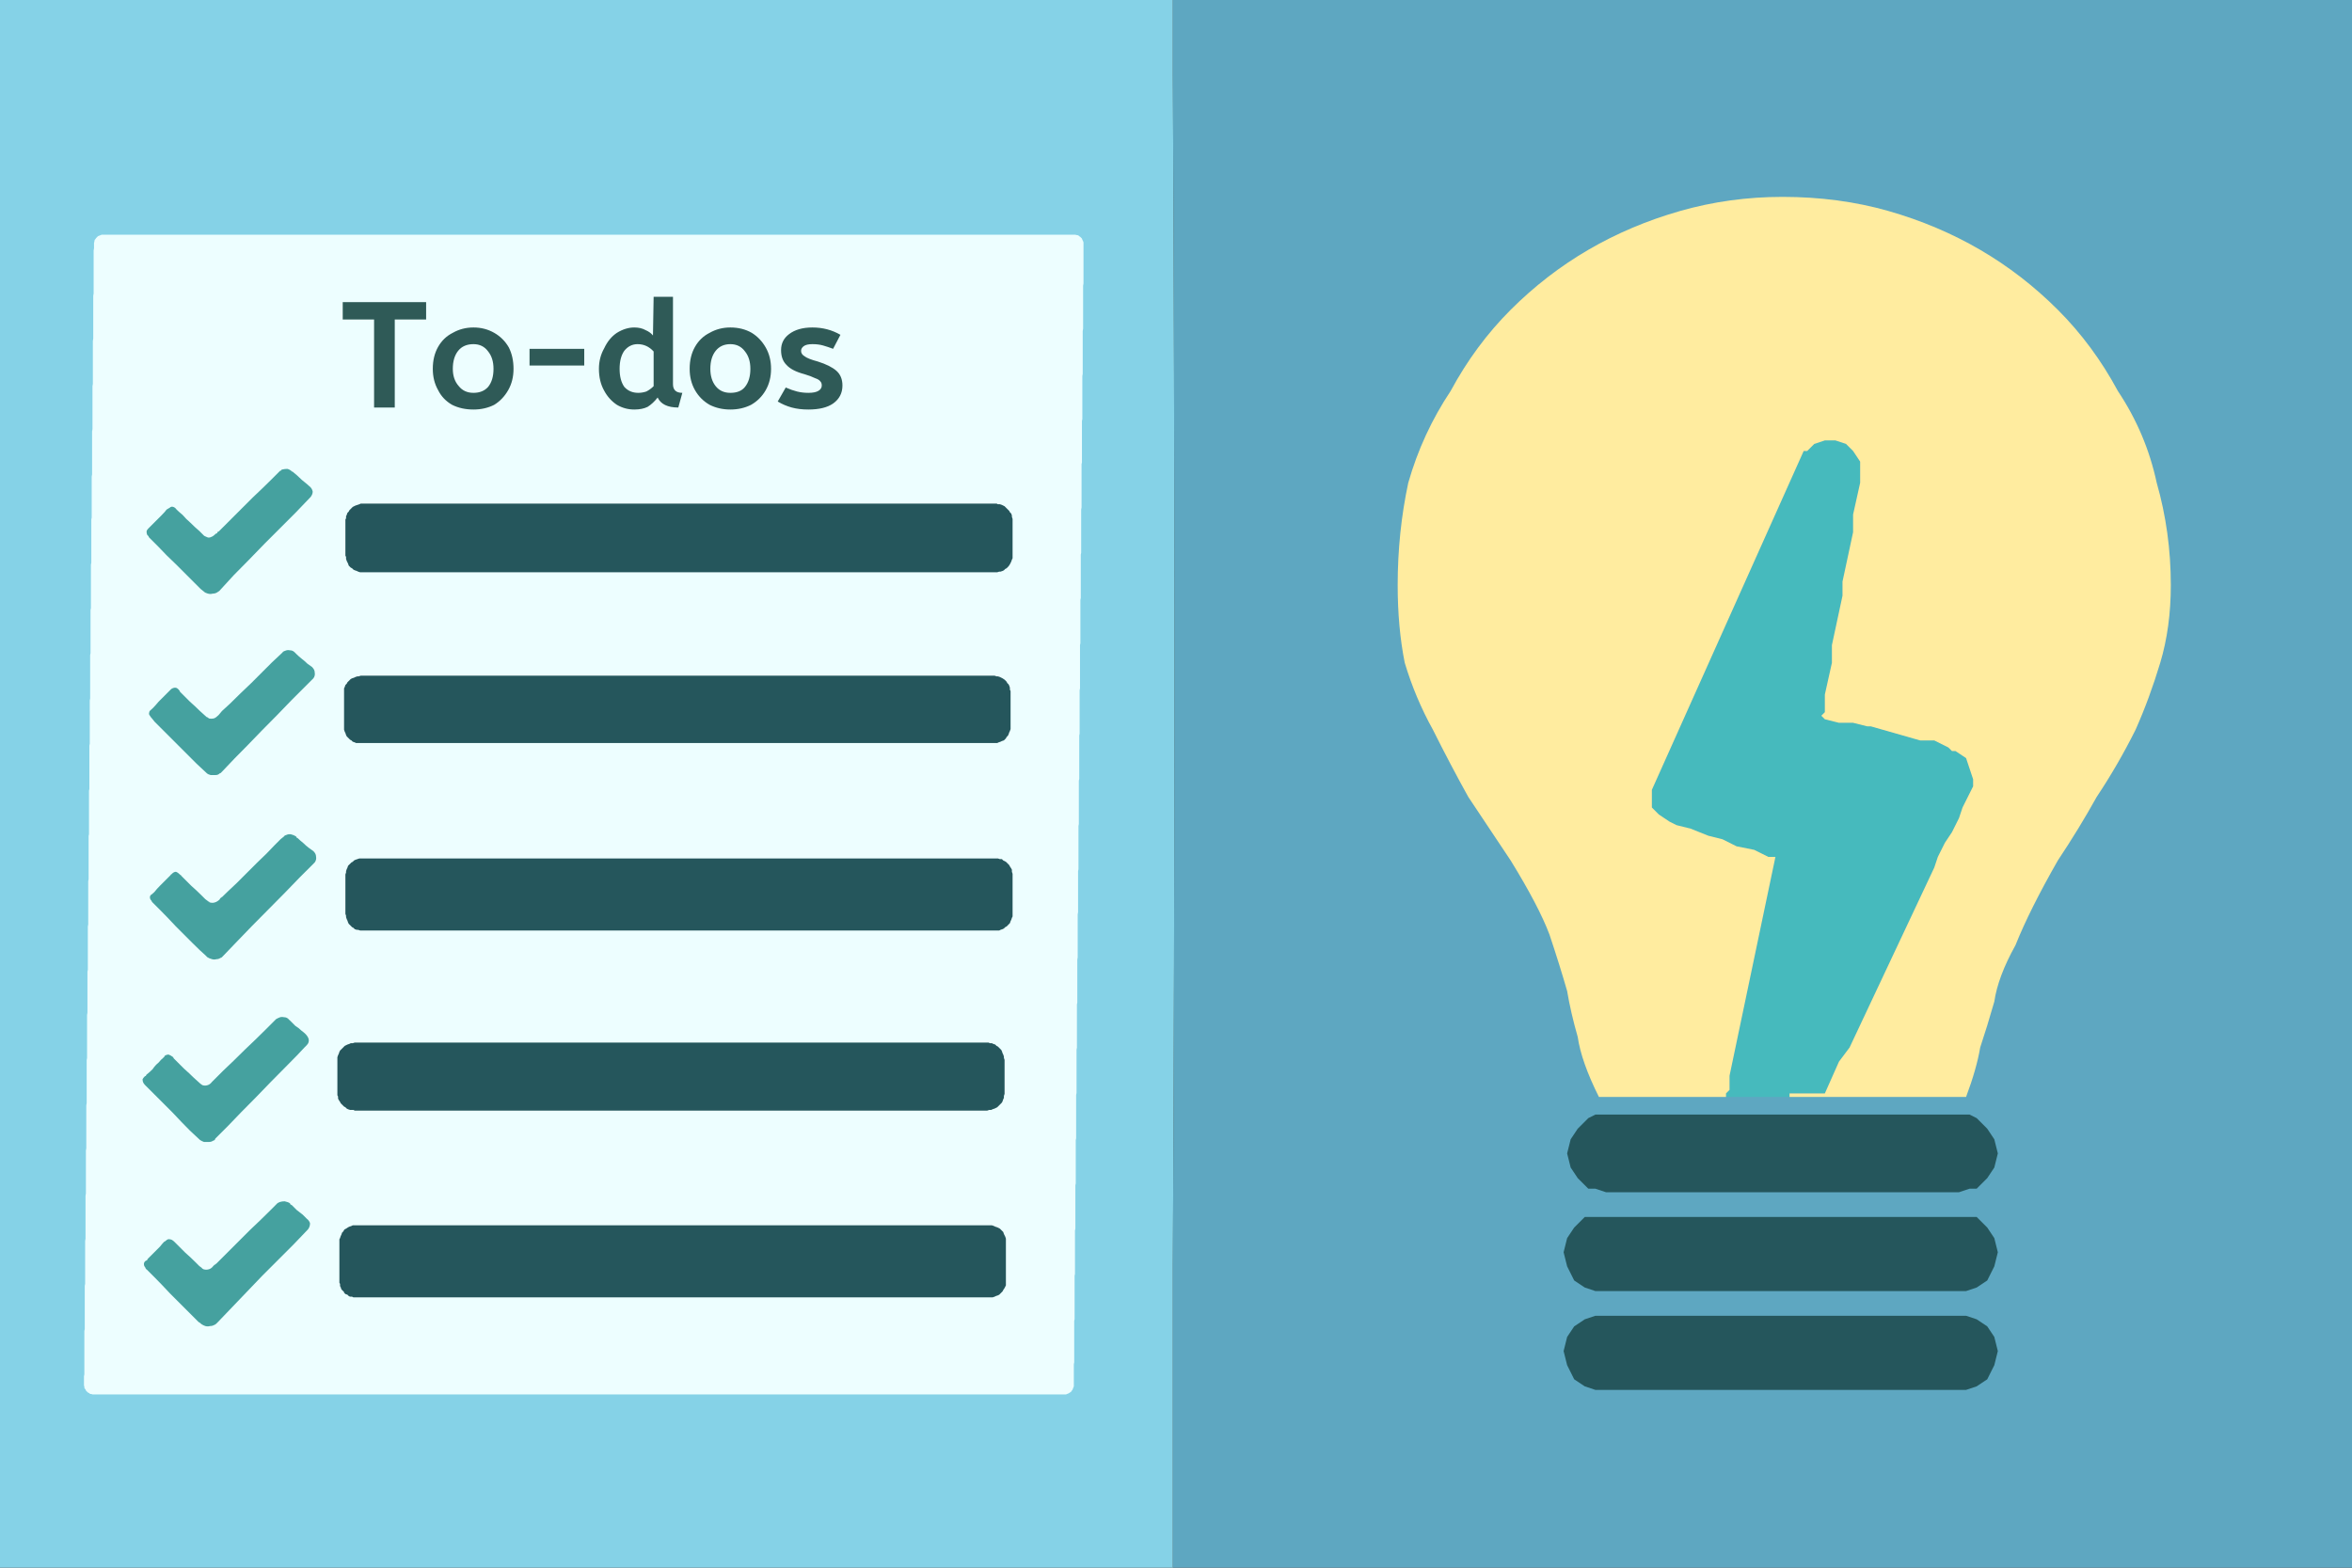 
<svg xmlns="http://www.w3.org/2000/svg" version="1.1" xmlns:xlink="http://www.w3.org/1999/xlink" preserveAspectRatio="none" x="0px" y="0px" width="150px" height="100px" viewBox="0 0 150 100">
<rect x="0" y="0" width="150" height="100" fill="#333333" stroke="none"/>
<defs>
<g id="Layer0_0_FILL">
<path fill="#93D4E1" stroke="none" d="
M 152.45 -2.9
L 152.45 -2.95 -2.85 -2.95 -2.85 -2.9 -2.9 -2.9 -2.9 -2.85 -2.95 -2.85 -2.95 103.25 -2.9 103.25 -2.9 103.3 -2.85 103.3 -2.85 103.35 152.45 103.35 152.45 103.3 152.5 103.3 152.5 103.25 152.55 103.25 152.55 -2.85 152.5 -2.85 152.5 -2.9 152.45 -2.9
M 74.8 -2.65
L 152.25 -2.65 152.25 103.05 74.8 103.05 -2.65 103.05 -2.65 -2.65 74.8 -2.65 Z"/>

<path fill="#5EA7C1" stroke="none" d="
M 74.8 -2.65
L 74.8 -2.55
Q 74.8 -1.55 74.8 -0.4 74.8 0.75 74.8 1.85 74.8 2.95 74.8 3.75
L 74.8 4.8
Q 74.9 23.75 74.9 42.7 74.9 61.7 74.8 80.65 74.8 82.55 74.8 84.45 74.8 86.35 74.8 88.2
L 74.8 90.4
Q 74.8 92.05 74.8 94.3 74.8 96.55 74.8 98.85 74.8 101.2 74.8 103.05
L 152.25 103.05 152.25 -2.65 74.8 -2.65 Z"/>

<path fill="#85D2E7" stroke="none" d="
M 74.8 -2.55
L 74.8 -2.65 -2.65 -2.65 -2.65 103.05 74.8 103.05
Q 74.8 101.2 74.8 98.85 74.8 96.55 74.8 94.3 74.8 92.05 74.8 90.4
L 74.8 88.2
Q 74.8 86.35 74.8 84.45 74.8 82.55 74.8 80.65 74.9 61.7 74.9 42.7 74.9 23.75 74.8 4.8
L 74.8 3.75
Q 74.8 2.95 74.8 1.85 74.8 0.75 74.8 -0.4 74.8 -1.55 74.8 -2.55 Z"/>
</g>

<g id="Layer0_1_FILL">
<path fill="#EDFEFF" stroke="none" d="
M 138.35 14.8
L 138.2 14.75 12.25 14.75 12.1 14.8 12 14.85 11.85 14.9 11.75 14.95 11.5 15.2 11.45 15.3 11.35 15.4 11.3 15.55 11.3 15.65 11.25 15.8 11.25 16.5 11.2 16.8 11.2 22.35 11.15 22.65 11.15 28.2 11.1 28.5 11.1 34.05 11.05 34.35 11.05 39.9 11 40.2 11 45.75 10.95 46.05 10.95 51.35 10.9 51.6 10.9 57.2 10.85 57.45 10.85 63.05 10.8 63.3 10.8 68.9 10.75 69.15 10.75 74.75 10.7 75 10.7 80.6 10.65 80.85 10.65 86.45 10.6 86.7 10.6 92.3 10.55 92.55 10.55 98.15 10.5 98.4 10.5 104 10.45 104.25 10.45 109.85 10.4 110.1 10.4 115.4 10.35 115.7 10.35 121.25 10.3 121.55 10.3 127.1 10.25 127.4 10.25 132.95 10.2 133.25 10.2 138.8 10.15 139.1 10.15 144.65 10.1 144.95 10.1 150.5 10.05 150.75 10.05 156.35 10 156.6 10 162.2 9.95 162.45 9.95 163.65 10 163.8 10 163.95 10.05 164.05 10.15 164.15 10.2 164.3 10.45 164.55 10.65 164.65 10.75 164.75 10.9 164.75 11.05 164.8 137 164.8 137.1 164.75 137.25 164.7 137.35 164.65 137.5 164.55 137.6 164.5 137.65 164.45 137.7 164.35 137.8 164.25 137.85 164.15 137.9 164 137.95 163.9 138 163.75 138 160.9 138.05 160.65 138.05 155.3 138.1 155.05 138.1 149.45 138.15 149.2 138.15 143.6 138.2 143.35 138.2 137.75 138.25 137.5 138.25 131.9 138.3 131.65 138.3 126.05 138.35 125.8 138.35 120.2 138.4 119.95 138.4 114.35 138.45 114.1 138.45 108.55 138.5 108.25 138.5 102.7 138.55 102.4 138.55 97.1 138.6 96.85 138.6 91.25 138.65 91 138.65 85.4 138.7 85.15 138.7 79.55 138.75 79.3 138.75 73.7 138.8 73.45 138.8 67.85 138.85 67.6 138.85 62 138.9 61.75 138.9 56.15 138.95 55.9 138.95 50.3 139 50.05 139 44.45 139.05 44.2 139.05 38.85 139.1 38.6 139.1 33.05 139.15 32.75 139.15 27.2 139.2 26.9 139.2 21.35 139.25 21.05 139.25 15.75 139.2 15.6 139.1 15.4 139.05 15.25 138.8 15 138.7 14.95 138.6 14.85 138.45 14.8 138.35 14.8 Z"/>
</g>

<g id="Layer0_2_FILL">
<path fill="#25565C" stroke="none" d="
M 132.15 109.5
L 132.05 109.3 132 109.15 131.75 108.9 131.55 108.8 131.4 108.75 131.3 108.7 131.15 108.65 83.25 108.65 83.15 108.7 83 108.75 82.9 108.8 82.75 108.9 82.65 108.95 82.6 109 82.55 109.1 82.45 109.2 82.4 109.35 82.35 109.45 82.3 109.6 82.25 109.7 82.25 112.95 82.3 113.05 82.3 113.2 82.35 113.3 82.4 113.45 82.6 113.65 82.6 113.7 82.7 113.8 82.85 113.85 82.95 113.95 83.05 114 83.2 114 83.3 114.05 131.2 114.05 131.35 114 131.45 113.95 131.6 113.9 131.7 113.85 131.95 113.6 132 113.5 132.1 113.35 132.2 113.15 132.2 109.65 132.15 109.5
M 82.25 95.65
L 82.2 95.8 82.15 95.9 82.1 96.05 82.1 98.9 82.15 99 82.15 99.15 82.2 99.25 82.3 99.4 82.35 99.5 82.6 99.75 82.7 99.8 82.8 99.9 82.9 99.95 83.05 100 83.3 100 83.4 100.05 130.8 100.05 130.95 100 131.1 100 131.2 99.95 131.35 99.9 131.55 99.8 131.9 99.45 131.95 99.35 132 99.2 132.05 99.1 132.05 98.95 132.1 98.8 132.1 96.25 132.05 96.1 132.05 96 132 95.85 131.95 95.75 131.9 95.6 131.85 95.5 131.6 95.25 131.5 95.2 131.4 95.1 131.25 95.05 131.15 95 131 95 130.9 94.95 83.4 94.95 83.25 95 83.1 95 83 95.05 82.85 95.1 82.65 95.2 82.3 95.55 82.25 95.65
M 83.15 81.45
L 82.9 81.7 82.85 81.85 82.8 81.95 82.75 82.1 82.75 82.2 82.7 82.35 82.7 85.3 82.75 85.45 82.75 85.55 82.8 85.7 82.85 85.8 82.9 85.95 82.95 86.05 83.2 86.3 83.3 86.35 83.4 86.45 83.55 86.5 83.65 86.5 83.8 86.55 131.7 86.55 131.8 86.5 131.95 86.45 132.05 86.4 132.15 86.3 132.25 86.25 132.5 86 132.55 85.85 132.6 85.75 132.65 85.6 132.7 85.5 132.7 82.3 132.65 82.15 132.65 82 132.6 81.9 132.5 81.75 132.45 81.65 132.2 81.4 132 81.3 131.9 81.2 131.75 81.2 131.6 81.15 83.75 81.15 83.45 81.25 83.35 81.3 83.25 81.4 83.15 81.45
M 83.1 67.7
L 82.85 67.95 82.8 68.05 82.7 68.15 82.65 68.3 82.6 68.4 82.6 71.5 82.65 71.65 82.7 71.75 82.75 71.9 82.8 72 83.05 72.25 83.15 72.3 83.25 72.4 83.4 72.45 83.5 72.5 131.55 72.5 131.65 72.45 131.8 72.4 131.9 72.35 132.05 72.3 132.2 72.15 132.25 72.05 132.35 71.95 132.4 71.85 132.45 71.7 132.5 71.6 132.55 71.45 132.55 68.6 132.5 68.5 132.5 68.35 132.45 68.2 132.4 68.1 132.3 68 132.25 67.9 132.1 67.75 131.95 67.65 131.75 67.55 131.6 67.5 131.5 67.5 131.35 67.45 83.85 67.45 83.7 67.5 83.6 67.5 83.45 67.55 83.35 67.6 83.2 67.65 83.1 67.7
M 83.45 54.7
L 83.25 54.8 83 55.05 82.95 55.15 82.85 55.25 82.8 55.4 82.75 55.5 82.75 55.65 82.7 55.75 82.7 58.45 82.75 58.55 82.75 58.7 82.8 58.85 82.9 59.05 82.95 59.2 83.1 59.35 83.2 59.4 83.3 59.5 83.4 59.55 83.55 59.6 83.65 59.65 83.8 59.7 131.55 59.7 131.7 59.65 131.8 59.65 131.95 59.6 132.05 59.55 132.15 59.45 132.25 59.4 132.4 59.25 132.5 59.1 132.6 58.9 132.65 58.75 132.7 58.65 132.7 55.7 132.65 55.55 132.65 55.45 132.6 55.3 132.5 55.2 132.45 55.1 132.1 54.75 131.9 54.65 131.75 54.6 131.6 54.6 131.5 54.55 83.85 54.55 83.75 54.6 83.45 54.7 Z"/>

<path fill="#45A19F" stroke="none" d="
M 75.55 109
Q 74.75 109.8 74.05 110.5 73.35 111.2 73 111.55
L 72.95 111.55 72.95 111.6 72.9 111.6 72.8 111.7
Q 72.65 111.9 72.45 111.95 72.25 112 72.1 111.95 72.05 111.95 72 111.9 71.95 111.9 71.95 111.85
L 71.75 111.7 71.45 111.4
Q 71.1 111.05 70.7 110.7 70.3 110.3 70.05 110.05 70 110 69.95 109.95
L 69.9 109.9
Q 69.7 109.7 69.55 109.7 69.4 109.65 69.25 109.8 69.2 109.8 69.2 109.85 69.15 109.85 69.1 109.9 69 110 68.8 110.25 68.6 110.45 68.35 110.7 68.1 110.95 67.9 111.15 67.85 111.2 67.85 111.25 67.8 111.3 67.75 111.3 67.6 111.4 67.6 111.55 67.6 111.7 67.7 111.8 67.7 111.85 67.75 111.9 67.75 111.95 67.8 111.95
L 68.4 112.55
Q 68.9 113.05 69.55 113.75 70.2 114.4 70.8 115 71.4 115.6 71.7 115.9 71.8 115.95 71.85 116
L 71.9 116.05
Q 72.05 116.15 72.2 116.2 72.4 116.25 72.55 116.2 72.75 116.2 72.9 116.1 72.95 116.1 73 116.05 73 116 73.05 116
L 74.2 114.8
Q 75.2 113.75 76.45 112.45 77.75 111.15 78.8 110.1
L 79.9 108.95
Q 80.05 108.75 80.05 108.5 80 108.3 79.8 108.15
L 79.5 107.85
Q 79.3 107.7 79.05 107.5 78.85 107.3 78.7 107.15 78.65 107.1 78.6 107.1 78.55 107.05 78.55 107 78.4 106.9 78.15 106.85 77.95 106.85 77.8 106.9 77.75 106.9 77.7 106.95 77.65 106.95 77.6 107
L 76.95 107.65
Q 76.35 108.25 75.55 109
M 68.25 96.95
Q 68 97.2 67.8 97.35 67.75 97.4 67.75 97.45 67.7 97.45 67.65 97.5 67.55 97.6 67.5 97.7 67.5 97.85 67.55 97.95 67.6 98.05 67.7 98.15
L 68.4 98.85
Q 69 99.45 69.75 100.2 70.45 100.95 71.05 101.55
L 71.8 102.25
Q 71.95 102.35 72.1 102.4 72.3 102.4 72.5 102.4 72.65 102.4 72.8 102.3 72.85 102.3 72.9 102.25 72.95 102.2 72.95 102.15
L 73.95 101.15
Q 74.8 100.25 76 99.05 77.15 97.85 78.2 96.8 79.25 95.75 79.65 95.3 79.7 95.25 79.75 95.2
L 79.8 95.15
Q 80 94.95 79.95 94.7 79.9 94.5 79.7 94.3 79.6 94.2 79.4 94.05 79.2 93.85 78.95 93.7 78.75 93.5 78.6 93.35 78.55 93.3 78.5 93.25 78.45 93.25 78.45 93.2 78.3 93.05 78.1 93.05 77.85 93 77.7 93.1 77.65 93.1 77.6 93.15 77.55 93.15 77.5 93.2
L 76.75 93.95
Q 76.05 94.65 75.15 95.5 74.3 96.35 73.55 97.05
L 72.7 97.9
Q 72.55 98.1 72.35 98.15 72.2 98.2 72 98.15 71.95 98.1 71.9 98.1 71.9 98.05 71.85 98.05
L 71.35 97.6
Q 71 97.25 70.6 96.9 70.2 96.5 69.95 96.25 69.9 96.2 69.85 96.15 69.8 96.1 69.8 96.05 69.6 95.9 69.45 95.85 69.3 95.85 69.15 95.95 69.15 96 69.1 96.05 69.05 96.05 69.05 96.1 68.9 96.2 68.7 96.45 68.45 96.65 68.25 96.95
M 77.85 79.7
L 77.4 80.15
Q 76.85 80.75 76.05 81.5 75.25 82.3 74.55 83 73.8 83.7 73.45 84.05
L 73.4 84.05 73.4 84.1 73.35 84.1
Q 73.35 84.15 73.3 84.15
L 73.3 84.2
Q 73.1 84.4 72.9 84.45 72.75 84.5 72.55 84.45 72.5 84.45 72.5 84.4 72.45 84.4 72.4 84.35
L 72.2 84.2 71.9 83.9
Q 71.55 83.55 71.15 83.2 70.75 82.8 70.5 82.55 70.45 82.5 70.4 82.45 70.4 82.4 70.35 82.4 70.15 82.2 70 82.15 69.85 82.15 69.7 82.3
L 69.65 82.35
Q 69.6 82.35 69.6 82.4 69.5 82.5 69.25 82.75 69.05 82.95 68.8 83.2 68.55 83.45 68.4 83.65 68.35 83.7 68.3 83.75 68.25 83.75 68.25 83.8 68.05 83.9 68.05 84.05 68.05 84.2 68.15 84.3 68.2 84.35 68.2 84.4
L 68.85 85.05
Q 69.35 85.55 70 86.25 70.65 86.9 71.25 87.5 71.85 88.1 72.2 88.4 72.25 88.45 72.3 88.5
L 72.35 88.55
Q 72.5 88.65 72.7 88.7 72.85 88.75 73.05 88.7 73.2 88.7 73.35 88.6 73.4 88.6 73.45 88.55
L 74.65 87.3
Q 75.65 86.25 76.95 84.95 78.25 83.65 79.25 82.6
L 80.4 81.45
Q 80.55 81.25 80.5 81 80.5 80.8 80.3 80.6 80.15 80.5 79.95 80.35 79.75 80.2 79.55 80 79.3 79.8 79.15 79.65 79.1 79.6 79.05 79.6 79.05 79.55 79 79.5 78.85 79.4 78.65 79.35 78.45 79.3 78.25 79.4 78.2 79.4 78.15 79.45 78.1 79.45 78.1 79.5
L 77.85 79.7
M 70.4 68.75
Q 70.35 68.7 70.3 68.65 70.3 68.6 70.25 68.55 70.1 68.35 69.95 68.35 69.8 68.35 69.65 68.45 69.6 68.5 69.55 68.55
L 69.5 68.6
Q 69.4 68.7 69.15 68.95 68.95 69.15 68.7 69.4 68.45 69.7 68.3 69.85 68.25 69.9 68.2 69.95 68.15 69.95 68.15 70 68 70.1 68 70.2 67.95 70.35 68.05 70.45 68.1 70.55 68.2 70.65
L 68.4 70.9 68.85 71.35
Q 69.45 71.95 70.2 72.7 70.95 73.45 71.55 74.05
L 72.3 74.75
Q 72.4 74.85 72.6 74.9 72.75 74.9 72.95 74.9 73.15 74.9 73.25 74.8 73.3 74.75 73.35 74.75 73.4 74.7 73.45 74.65
L 74.4 73.65
Q 75.3 72.75 76.45 71.55 77.65 70.35 78.65 69.3 79.7 68.25 80.15 67.8 80.2 67.75 80.25 67.7
L 80.3 67.65
Q 80.45 67.45 80.4 67.2 80.4 67 80.2 66.8 80.05 66.7 79.85 66.55 79.65 66.35 79.45 66.2 79.2 66 79.05 65.85 79 65.8 78.95 65.75
L 78.9 65.7
Q 78.75 65.55 78.55 65.55 78.35 65.5 78.15 65.6 78.1 65.6 78.05 65.65 78 65.65 78 65.7
L 77.2 66.45
Q 76.5 67.15 75.65 68 74.75 68.85 74.05 69.55
L 73.45 70.1 73.2 70.4
Q 73 70.6 72.85 70.65 72.65 70.7 72.45 70.65 72.45 70.6 72.4 70.6 72.35 70.55 72.3 70.55
L 71.8 70.1
Q 71.45 69.75 71.05 69.4 70.65 69 70.4 68.75
M 78.8 52.2
Q 78.75 52.15 78.7 52.15 78.55 52 78.35 51.95 78.15 51.95 77.95 52 77.9 52 77.9 52.05 77.85 52.1 77.8 52.1
L 77.15 52.75
Q 76.55 53.35 75.75 54.1 74.95 54.9 74.25 55.6 73.55 56.3 73.2 56.65
L 73.15 56.65
Q 73.1 56.7 73.1 56.75 73.05 56.8 73 56.8 72.8 57 72.65 57.05 72.45 57.15 72.3 57.05 72.25 57.05 72.2 57 72.15 57 72.1 56.95
L 71.75 56.6
Q 71.45 56.35 71.1 56 70.75 55.7 70.5 55.4 70.2 55.15 70.05 55 69.95 54.85 69.8 54.8 69.65 54.75 69.55 54.85 69.45 54.9 69.3 55 69.2 55.15 68.9 55.45 68.6 55.75 68.35 56 68.05 56.3 67.95 56.4 67.8 56.55 67.8 56.65 67.8 56.8 67.85 56.9 67.9 56.95 67.95 57 67.95 57.05 68 57.1
L 68.7 57.8
Q 69.25 58.4 70 59.1 70.75 59.85 71.35 60.45
L 71.85 60.95 72.1 61.15
Q 72.2 61.25 72.4 61.3 72.6 61.35 72.75 61.3 72.95 61.3 73.1 61.2 73.15 61.2 73.15 61.15 73.2 61.15 73.25 61.1
L 74.35 59.9
Q 75.35 58.9 76.65 57.55 77.95 56.25 78.95 55.25
L 80.1 54.05
Q 80.25 53.85 80.25 53.65 80.2 53.4 80 53.25 79.9 53.15 79.65 52.95 79.45 52.8 79.25 52.6 79.05 52.4 78.85 52.25
L 78.8 52.2 Z"/>

<path fill="#2F5A57" stroke="none" d="
M 119.8 41.9
Q 118.85 41.35 117.7 41.35 116.6 41.35 115.95 41.85 115.35 42.3 115.35 43.05 115.35 43.75 115.75 44.15 116.15 44.6 117.1 44.85 117.6 45 117.9 45.15 118.2 45.25 118.3 45.4 118.4 45.5 118.4 45.7 118.4 45.95 118.15 46.1 117.9 46.25 117.4 46.25 116.95 46.25 116.55 46.15 116.15 46.05 115.7 45.85
L 115.1 46.9
Q 115.6 47.2 116.15 47.35 116.7 47.5 117.4 47.5 118.6 47.5 119.25 47.05 119.95 46.55 119.95 45.7 119.95 45 119.5 44.6 119.05 44.2 118.1 43.9 117.35 43.7 117.1 43.5 116.85 43.35 116.85 43.1 116.85 42.9 117.05 42.75 117.25 42.6 117.7 42.6 118.15 42.6 118.5 42.7 118.85 42.8 119.25 42.95
L 119.8 41.9
M 105.8 39.05
L 105.75 41.95
Q 105.55 41.7 105.2 41.55 104.85 41.35 104.35 41.35 103.7 41.35 103.05 41.75 102.45 42.15 102.1 42.9 101.7 43.6 101.7 44.45 101.7 45.4 102.1 46.1 102.45 46.75 103.05 47.15 103.65 47.5 104.35 47.5 104.95 47.5 105.35 47.3 105.75 47.05 106.1 46.6 106.45 47.35 107.65 47.35
L 107.95 46.25
Q 107.25 46.25 107.25 45.6
L 107.25 39.05 105.8 39.05
M 104.6 42.6
Q 105.3 42.6 105.8 43.15
L 105.8 45.75
Q 105.55 46 105.25 46.15 104.95 46.25 104.65 46.25 104 46.25 103.6 45.8 103.25 45.3 103.25 44.45 103.25 43.6 103.6 43.1 104 42.6 104.6 42.6
M 110 41.75
Q 109.3 42.1 108.9 42.8 108.5 43.5 108.5 44.45 108.5 45.35 108.9 46.05 109.3 46.75 110 47.15 110.7 47.5 111.55 47.5 112.4 47.5 113.1 47.15 113.8 46.75 114.2 46.05 114.6 45.35 114.6 44.45 114.6 43.55 114.2 42.85 113.8 42.15 113.15 41.75 112.45 41.35 111.55 41.35 110.7 41.35 110 41.75
M 110.45 45.75
Q 110.05 45.25 110.05 44.45 110.05 43.6 110.45 43.1 110.85 42.6 111.55 42.6 112.25 42.6 112.65 43.15 113.05 43.65 113.05 44.45 113.05 45.3 112.65 45.8 112.3 46.25 111.55 46.25 110.85 46.25 110.45 45.75
M 100.6 42.95
L 96.5 42.95 96.5 44.2 100.6 44.2 100.6 42.95
M 88.75 40.75
L 88.75 39.45 82.5 39.45 82.5 40.75 84.85 40.75 84.85 47.35 86.4 47.35 86.4 40.75 88.75 40.75
M 90.75 41.75
Q 90.05 42.1 89.65 42.8 89.25 43.5 89.25 44.45 89.25 45.35 89.65 46.05 90 46.75 90.7 47.15 91.4 47.5 92.3 47.5 93.15 47.5 93.85 47.15 94.5 46.75 94.9 46.05 95.3 45.35 95.3 44.45 95.3 43.55 94.95 42.85 94.55 42.15 93.85 41.75 93.15 41.35 92.3 41.35 91.45 41.35 90.75 41.75
M 91.15 43.1
Q 91.55 42.6 92.3 42.6 93 42.6 93.4 43.15 93.8 43.65 93.8 44.45 93.8 45.3 93.4 45.8 93 46.25 92.3 46.25 91.6 46.25 91.2 45.75 90.75 45.25 90.75 44.45 90.75 43.6 91.15 43.1 Z"/>
</g>

<g id="Layer0_3_FILL">
<path fill="#25565C" stroke="none" d="
M 96.05 85.75
L 96 85.55 95.9 85.4 95.75 85.3 95.6 85.25 90.35 85.25 90.2 85.3 90.05 85.4 89.95 85.55 89.9 85.75 89.95 85.95 90.05 86.15 90.2 86.25 90.35 86.3 95.6 86.3 95.75 86.25 95.9 86.15 96 85.95 96.05 85.75
M 96 84.15
L 95.9 84 95.75 83.85 90.2 83.85 90.05 84 89.95 84.15 89.9 84.35 89.95 84.55 90.05 84.75 90.2 84.85 90.35 84.9 95.6 84.9 95.75 84.85 95.9 84.75 96 84.55 96.05 84.35 96 84.15
M 96 82.75
L 95.9 82.6 95.75 82.45 95.65 82.4 90.35 82.4 90.25 82.45 90.1 82.6 90 82.75 89.95 82.95 90 83.15 90.1 83.3 90.25 83.45 90.35 83.45 90.5 83.5 95.5 83.5 95.65 83.45 95.75 83.45 95.9 83.3 96 83.15 96.05 82.95 96 82.75 Z"/>

<path fill="#46BABD" stroke="none" d="
M 93.35 73
L 93.3 73 91.15 77.8 91.15 78.05 91.25 78.15 91.4 78.25 91.5 78.3 91.7 78.35 91.95 78.45 92.15 78.5 92.35 78.6 92.6 78.65 92.8 78.75 92.9 78.75 92.25 81.85 92.25 82.05 92.2 82.1 92.2 82.15 93.1 82.15 93.1 82.1 93.6 82.1 93.8 81.65 93.95 81.45 95.15 78.9 95.2 78.75 95.3 78.55 95.4 78.4 95.5 78.2 95.55 78.05 95.7 77.75 95.7 77.65 95.6 77.35 95.45 77.25 95.4 77.25 95.35 77.2 95.15 77.1 94.95 77.1 94.25 76.9 94.2 76.9 94 76.85 93.8 76.85 93.6 76.8 93.55 76.75 93.6 76.7 93.6 76.45 93.7 76 93.7 75.75 93.85 75.05 93.85 74.85 94 74.15 94 73.9 94.1 73.45 94.1 73.15 94 73 93.9 72.9 93.75 72.85 93.6 72.85 93.45 72.9 93.35 73 Z"/>

<path fill="#FFEC9F" stroke="none" d="
M 88.3 72.15
Q 87.9 72.75 87.7 73.45 87.55 74.15 87.55 74.9 87.55 75.5 87.65 76 87.8 76.5 88.05 76.95 88.3 77.45 88.55 77.9 88.85 78.35 89.15 78.8 89.55 79.45 89.7 79.85 89.85 80.3 89.95 80.65 90 80.95 90.1 81.3 90.15 81.65 90.4 82.15
L 92.2 82.15 92.2 82.1 92.25 82.05 92.25 81.85 92.9 78.75 92.8 78.75 92.6 78.65 92.35 78.6 92.15 78.5 91.95 78.45 91.7 78.35 91.5 78.3 91.4 78.25 91.25 78.15 91.15 78.05 91.15 77.8 93.3 73 93.35 73 93.45 72.9 93.6 72.85 93.75 72.85 93.9 72.9 94 73 94.1 73.15 94.1 73.45 94 73.9 94 74.15 93.85 74.85 93.85 75.05 93.7 75.75 93.7 76 93.6 76.45 93.6 76.7 93.55 76.75 93.6 76.8 93.8 76.85 94 76.85 94.2 76.9 94.25 76.9 94.95 77.1 95.15 77.1 95.35 77.2 95.4 77.25 95.45 77.25 95.6 77.35 95.7 77.65 95.7 77.75 95.55 78.05 95.5 78.2 95.4 78.4 95.3 78.55 95.2 78.75 95.15 78.9 93.95 81.45 93.8 81.65 93.6 82.1 93.1 82.1 93.1 82.15 95.6 82.15
Q 95.75 81.75 95.8 81.45 95.9 81.15 96 80.8 96.05 80.45 96.3 80 96.5 79.5 96.9 78.8 97.2 78.35 97.45 77.9 97.75 77.45 98 76.95 98.2 76.5 98.35 76 98.5 75.5 98.5 74.9 98.5 74.15 98.3 73.45 98.15 72.75 97.75 72.15 97.4 71.5 96.9 71 96.4 70.5 95.8 70.15 95.2 69.8 94.5 69.6 93.8 69.4 93 69.4 92.25 69.4 91.55 69.6 90.85 69.8 90.25 70.15 89.65 70.5 89.15 71 88.65 71.5 88.3 72.15 Z"/>
</g>
</defs>

<g transform="matrix( 1, 0, 0, 1, 0,0) ">
<use xlink:href="#Layer0_0_FILL"/>
</g>

<g transform="matrix( 0.493, 0, 0, 0.493, 0.45,7.7) ">
<use xlink:href="#Layer0_1_FILL"/>
</g>

<g transform="matrix( 0.851, 0, 0, 0.851, -48.35,-14.3) ">
<use xlink:href="#Layer0_2_FILL"/>
</g>

<g transform="matrix( 4.503, 0, 0, 4.503, -305.1,-299.95) ">
<use xlink:href="#Layer0_3_FILL"/>
</g>
</svg>
